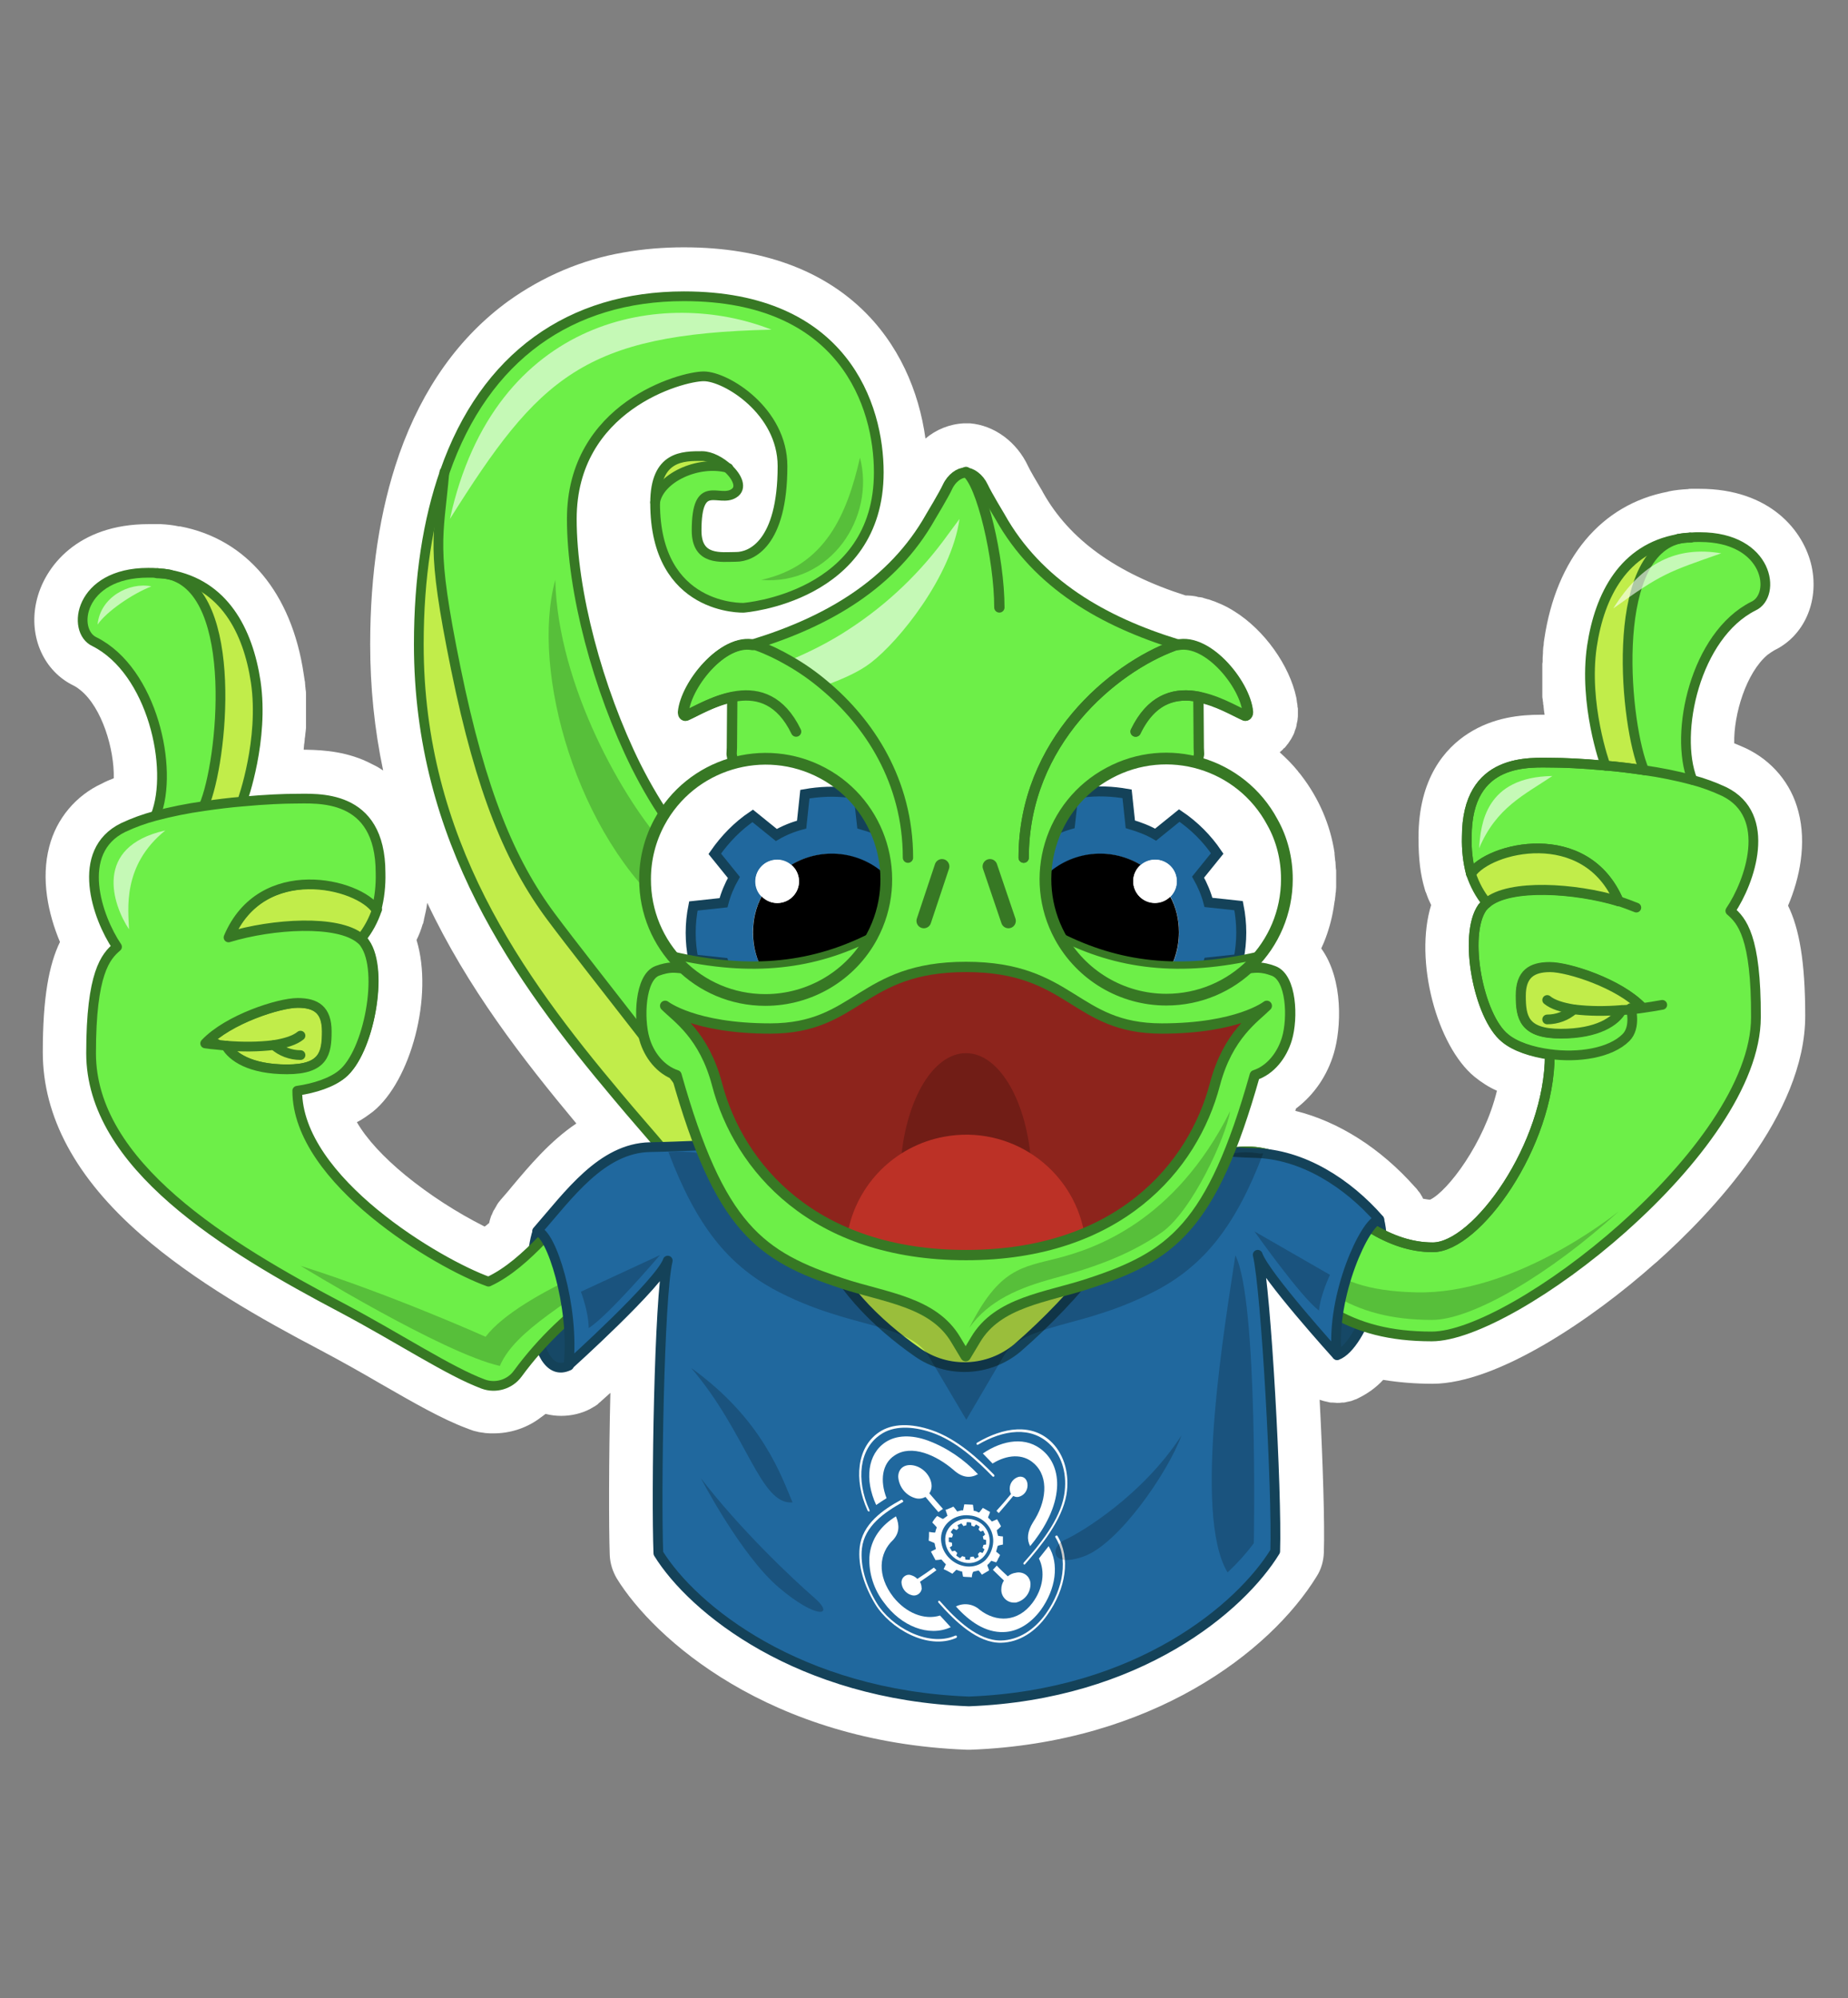 <?xml version="1.0" encoding="UTF-8"?> <!-- Generator: Adobe Illustrator 25.2.1, SVG Export Plug-In . SVG Version: 6.00 Build 0) --> <svg xmlns="http://www.w3.org/2000/svg" xmlns:xlink="http://www.w3.org/1999/xlink" id="Слой_1" x="0px" y="0px" viewBox="0 0 570.1 616.4" style="enable-background:new 0 0 570.1 616.4;" xml:space="preserve"><rect x="0" y="0" width="570.1" height="616.4" fill="#808080" stroke="none"/> <style type="text/css"> .st0{fill:#FFFFFF;} .st1{fill:#164866;stroke:#144259;stroke-width:3;stroke-linecap:round;stroke-linejoin:round;} .st2{fill:#C1ED4A;} .st3{fill:#6DEF48;} .st4{fill:none;stroke:#377824;stroke-width:3;stroke-linecap:round;stroke-linejoin:round;} .st5{fill:#6DEF48;stroke:#377824;stroke-width:3;stroke-linecap:round;stroke-linejoin:round;} .st6{fill:none;stroke:#377824;stroke-width:3;stroke-miterlimit:10;} .st7{opacity:0.6;fill:#FFFFFF;enable-background:new ;} .st8{opacity:0.2;enable-background:new ;} .st9{fill:#20689E;stroke:#144259;stroke-width:3;stroke-linecap:round;stroke-linejoin:round;} .st10{fill:#6DEF48;stroke:#377824;stroke-width:3.18;stroke-linecap:round;stroke-linejoin:round;} .st11{fill:#8D241C;} .st12{fill:#BC3126;} .st13{fill:none;stroke:#377824;stroke-width:3.18;stroke-linecap:round;stroke-linejoin:round;} .st14{fill:#20689E;} .st15{fill:none;stroke:#000000;stroke-width:0.52;stroke-linecap:round;stroke-linejoin:round;} .st16{fill:none;stroke:#377824;stroke-width:4.55;stroke-linecap:round;stroke-linejoin:round;} .st17{fill:none;stroke:#144259;stroke-width:3.09;stroke-miterlimit:10;} .st18{fill:#6DEF48;stroke:#377824;stroke-width:2.26;stroke-linecap:round;stroke-linejoin:round;} .st19{fill:none;stroke:#377824;stroke-width:3.62;stroke-linecap:round;stroke-linejoin:round;} </style> <g id="Layer_2"> <g id="Layer_3"> <path class="st0" d="M554.8,250.4c-2.2-8.7-8.2-15.8-16.3-19.6c-1.1-0.5-2.3-1-3.5-1.5c-0.2-8.9,3.7-21.8,10.3-27.3 c0.7-0.5,1.4-1,2.1-1.4c9.1-4.4,13.8-14.9,11.5-25.8c-2.4-11.1-12.9-24-34.6-24c-0.7,0-1.3,0-2,0h-0.6c-0.3,0-0.7,0-1,0.1h-0.1 c-1.9,0.1-3.9,0.3-5.8,0.7l0,0l-0.3,0.1l0,0c-20.5,3.9-34.4,20.5-38.1,45.5c-0.1,0.6-0.2,1.3-0.2,1.9l-0.1,0.5 c0,0.4-0.1,0.9-0.1,1.4c0,0.2,0,0.3,0,0.5c0,0.5-0.1,0.9-0.1,1.4c0,0.2,0,0.4,0,0.7c0,0.4,0,0.8-0.1,1.2c0,0.2,0,0.5,0,0.7 s0,0.8,0,1.1v0.8c0,0.4,0,0.7,0,1.1s0,0.5,0,0.8s0,0.7,0,1s0,0.5,0,0.8s0,0.7,0,1s0,0.5,0,0.8s0,0.7,0,1s0,0.5,0,0.8s0,0.6,0.1,1 s0,0.5,0.1,0.8s0,0.6,0.1,0.9s0.1,0.5,0.1,0.8s0.1,0.6,0.1,0.9l0.1,0.7l0.1,0.7h-1.2c-6,0-14.5,0.7-22.4,5.8 c-7,4.5-15.3,13.7-15.3,32.1c0,6.7,0.6,11.4,1.9,15.8c0.1,0.5,0.3,1,0.5,1.4c0.4,1.2,0.9,2.4,1.5,3.6c-5.3,17.2,1.8,43.5,13.4,53 c2.1,1.7,4.4,3.2,6.9,4.3c-3.9,16.2-15.2,31-20.6,33.6c-0.7,0-1.5-0.2-2.2-0.3l-0.1-0.2l-0.1-0.3c-0.2-0.3-0.4-0.6-0.6-1l0,0 c-0.2-0.3-0.4-0.6-0.7-0.9l-0.2-0.3l-0.4-0.5l-0.2-0.2l-0.1-0.1c-10.6-12-23.6-20.3-37-23.6l0.2-0.7c5.7-4.3,9.7-10.3,11.7-17.1 c2.2-7.4,3.1-22.6-3.9-32.3c0.3-0.6,0.5-1.2,0.8-1.8l0,0c1.4-3.4,2.4-7,3-10.6l0,0c0.1-0.7,0.2-1.3,0.3-2l0.1-0.5 c0.1-0.6,0.1-1.1,0.2-1.7c0-0.3,0-0.5,0.1-0.8c0-0.5,0.1-1,0.1-1.5c0-0.5,0-0.9,0-1.3s0-0.7,0-1.1c0-0.4,0-0.5,0-0.7 c0-0.6,0-1.1,0-1.7c0-0.3,0-0.6-0.1-1c0-0.5-0.1-1.1-0.1-1.6c0-0.3,0-0.5-0.1-0.8c-0.1-0.7-0.1-1.3-0.2-2c0-0.1,0-0.2,0-0.4 c-1.3-8.7-4.9-16.9-10.2-23.8c-0.3-0.4-0.6-0.8-0.9-1.1l-0.2-0.3c-1.7-2.1-3.6-4-5.6-5.8l0.1-0.1l0.2-0.2c0.4-0.3,0.7-0.6,1-1h0.1 l0.1-0.1c0.3-0.3,0.6-0.7,0.8-1l0.2-0.2c0.3-0.4,0.5-0.8,0.8-1.2l0.2-0.3c0.2-0.4,0.5-0.9,0.7-1.3l0,0c0.2-0.4,0.4-0.9,0.5-1.4 l0.1-0.2c0.2-0.5,0.3-0.9,0.4-1.4c0-0.1,0-0.1,0-0.2c0.1-0.5,0.2-0.9,0.3-1.4c0-0.1,0-0.1,0-0.2c0.1-0.5,0.1-1,0.1-1.4 c0-0.1,0-0.2,0-0.3c0-0.4,0-0.9,0-1.3v-0.1c0-0.1,0-0.5-0.1-0.6c0-0.5-0.1-1.1-0.2-1.6l-0.1-0.8l-0.1-0.6 c-2.1-9.9-9.8-20.8-19.1-26.6c-2.5-1.6-5.2-2.8-8-3.7h-0.1c-0.5-0.1-0.9-0.3-1.4-0.4l-0.2-0.1c-0.5-0.1-0.9-0.2-1.4-0.2L369,184 c-1.1-0.2-2.2-0.3-3.3-0.3c-21.5-6.9-35.8-17.3-43.9-31.7c-0.1-0.1-0.1-0.2-0.2-0.4c-1.7-2.8-3.9-6.6-4.4-7.7 c-3.5-7.6-10.5-12.7-18-13.3h-0.5H298h0h-0.6c-4.4,0.2-8.6,1.9-11.9,4.7c-4-29.2-24.9-59-74.5-59c-6.3,0-12.5,0.5-18.7,1.6 c-12.8,2.2-24.9,7.4-35.5,15c-15.1,11-26.4,26.8-33.6,47.1c-0.1,0.2-0.1,0.4-0.2,0.6l0,0c-5.8,16.7-8.8,36.3-8.8,58.2 c0,13.1,1.3,26.1,4,38.9c-0.8-0.5-1.5-1-2.3-1.4c-0.2-0.1-0.4-0.2-0.6-0.3l-0.6-0.3c-7.2-3.8-14.7-4.3-20-4.4h-1V231 c0-0.4,0.1-0.7,0.1-1.1s0.1-0.5,0.1-0.7s0.1-0.7,0.1-1s0-0.5,0.1-0.8l0.1-1l0.1-0.8l0.1-1c0-0.3,0-0.6,0-0.9s0-0.7,0-1 s0-0.6,0-0.9v-1c0-0.3,0-0.6,0-0.9v-1c0-0.3,0-0.6,0-0.9s0-0.7,0-1.1v-0.9c0-0.4,0-0.7,0-1.1s0-0.6,0-0.9s0-0.8-0.1-1.2 s0-0.5-0.1-0.8c0-0.4-0.1-0.9-0.1-1.3c0-0.2,0-0.4-0.1-0.7c-0.1-0.7-0.2-1.3-0.3-2c-3.7-25.1-17.6-41.7-38.1-45.6l0,0h-0.1h-0.2 h-0.1c-1.8-0.4-3.7-0.6-5.6-0.7h-0.1h-1.1h-0.6c-0.7,0-1.3,0-2,0c-21.7,0-32.2,13-34.6,24c-2.4,10.9,2.4,21.4,11.5,25.8 c0.8,0.4,1.5,0.9,2.1,1.4c6.7,5.4,10.5,18.3,10.3,27.2c-1.3,0.5-2.5,1-3.6,1.6c-8.1,3.7-14.1,10.9-16.3,19.5 c-2.6,9.9-0.4,20.6,3.3,29.4c-3.4,7-5.3,17.2-5.3,34c0,19.9,10.2,38.8,30.4,56.4c16.4,14.3,37.1,26,55.2,35.5 c6.6,3.5,12.8,7,18.8,10.5c10.1,5.8,18.8,10.8,26.3,13.6c0.2,0.1,0.4,0.1,0.5,0.2c0.5,0.2,0.9,0.3,1.4,0.5s0.8,0.2,1.1,0.3 s0.6,0.1,0.8,0.2c0.4,0.1,0.9,0.1,1.4,0.2l0.6,0.1c0.5,0,1,0.1,1.5,0.1h0.5h0.6c4.9,0,9.7-1.5,13.7-4.3l0.4-0.3 c0.4-0.3,0.7-0.5,1.1-0.8l0.4-0.3l0.4-0.3c1.6,0.4,3.2,0.6,4.8,0.6c3.1,0,6.2-0.7,8.9-2.1l0,0l0.5-0.3c0.2-0.1,0.4-0.2,0.7-0.4 l0.5-0.3c0.2-0.1,0.4-0.3,0.6-0.4l0.4-0.4c0.2-0.2,0.4-0.3,0.6-0.5c0.1,0,0.1-0.1,0.1-0.1l2.9-2.6c-0.5,20.4-0.5,41.5-0.2,50 c0.1,2.6,0.9,5.1,2.2,7.3c11.4,18.5,47,50.5,108,52.8h1.1c55.8-2.1,92.4-30.1,106.8-53.5c1.4-2.2,2.1-4.7,2.2-7.3 c0.3-8.7-0.3-28-1.3-47.2l0.2,0.1c0.3,0.1,0.6,0.2,1,0.3l0.4,0.1c0.3,0.1,0.6,0.1,0.9,0.2l0.4,0.1c0.3,0.1,0.7,0.1,1,0.1h0.2 c0.4,0,0.9,0.1,1.3,0.1c0.5,0,1,0,1.5-0.1h0.4c0.4,0,0.7-0.1,1.1-0.2l0.5-0.1l0.9-0.2l0.5-0.2l0.3-0.1c0.2-0.1,0.4-0.2,0.6-0.2 l0.4-0.2l0.2-0.1c2.9-1.4,5.6-3.3,7.8-5.7c5,0.8,10.1,1.2,15.2,1.2c19.9,0,49.3-19.9,68.6-37.1c0.2-0.1,0.3-0.3,0.5-0.4 c17.1-15.3,45.9-45.5,45.9-76c0-16.9-1.9-27.1-5.3-34C555.2,271,557.4,260.2,554.8,250.4z M177.8,346.6 c-8.2,5.5-14.6,13.2-19.9,19.5c-1.1,1.4-2.3,2.7-3.4,4c-0.1,0.1-0.2,0.2-0.3,0.4l-0.2,0.2c-0.3,0.4-0.6,0.8-0.8,1.2 c0,0.1-0.1,0.1-0.1,0.2c-0.2,0.4-0.5,0.8-0.7,1.2c0,0-0.1,0.1-0.1,0.1c-0.2,0.4-0.4,0.9-0.6,1.4c0,0,0,0.1-0.1,0.1 c0,0.1-0.1,0.2-0.1,0.3s-0.1,0.2-0.1,0.3c-0.2,0.6-0.4,1.2-0.5,1.8c-0.5,0.4-0.9,0.8-1.4,1.1c-8.7-4.4-16.9-9.7-24.4-15.8 c-6.8-5.6-12-11.2-15-16.4c1.8-0.9,3.4-2.1,5-3.3c11.6-9.4,18.7-35.6,13.4-52.9c0.8-1.6,1.4-3.2,1.9-4.9c0-0.1,0.1-0.1,0.1-0.2 V285c0.1-0.2,0.1-0.3,0.1-0.5c0.1-0.3,0.2-0.6,0.2-0.9l0,0c0.4-1.7,0.8-3.4,1-5.1C144.2,304.8,161.3,326.8,177.8,346.6z"></path> <path class="st1" d="M412.5,418.1c7.8-2.9,16.5-28.1,13-41.8c-10.2-8-25.3,1.5-24.4,8.6S412.5,418.1,412.5,418.1"></path> <path class="st1" d="M165.8,379.9c-3.7,10.5-2.5,47.3,9.7,41.4C186.5,397.4,180.3,374.8,165.8,379.9"></path> <path class="st2" d="M52.4,177.3c16.6,3,24.1,17.1,26.5,33.1c2.6,17.8-4,36.3-4.2,36.8c-3.7,0.4-7.8,0.8-11.8,1.4 C68.6,235.2,73.9,182.9,52.4,177.3z"></path> <path class="st3" d="M52.4,177.3c21.5,5.6,16.2,57.9,10.5,71.3c-5,0.7-10,1.7-14.9,3C53.7,237.2,47,207,29.2,198 c-7.3-3.3-4.8-21.3,16.5-21.3c1,0,2,0,2.9,0.1l0,0c1.2,0.1,2.4,0.2,3.6,0.4L52.4,177.3z"></path> <path class="st4" d="M52.4,177.3c16.6,3,24.1,17.1,26.5,33.1c2.6,17.8-4,36.3-4.2,36.8l0,0"></path> <path class="st4" d="M48.6,176.8c1.2,0.1,2.4,0.2,3.6,0.4"></path> <path class="st4" d="M48,251.6C53.7,237.2,47,207,29.2,198c-7.3-3.3-4.8-21.3,16.5-21.3c1,0,2,0,2.9,0.1"></path> <path class="st4" d="M62.9,248.6L62.9,248.6c5.8-13.4,11.1-65.7-10.5-71.3h-0.1c-1.2-0.3-2.4-0.4-3.6-0.4h-0.2"></path> <path class="st3" d="M522.1,240.6c-4.9-1.3-9.9-2.3-14.9-3l0,0c-5.8-13.4-11-65.7,10.5-71.3h0.1c1.2-0.2,2.3-0.4,3.5-0.4h0.2 c1-0.1,1.9-0.1,2.9-0.1c21.3,0,23.8,18,16.5,21.3C523,196,516.3,226.2,522.1,240.6z"></path> <path class="st2" d="M517.6,166.3c-21.5,5.6-16.2,57.9-10.5,71.3c-4.1-0.6-8.1-1.1-11.8-1.4l0,0c-0.2-0.5-6.8-19.1-4.2-36.8 C493.5,183.4,501,169.2,517.6,166.3z"></path> <path class="st5" d="M533.8,281c6.1-9,13.2-29.4-1.9-36.8c-3.2-1.5-6.5-2.7-9.9-3.6c-4.9-1.3-9.9-2.3-14.9-3l0,0 c-4.1-0.6-8.1-1.1-11.8-1.4l0,0c-7.4-0.7-13.5-0.9-16.1-0.9c-7,0-26.7-1.9-26.7,22.9c-0.1,3.8,0.3,7.7,1.3,11.4 c5.4-8.2,35.4-15.6,45.6,8.5c-13.5-4.1-33.7-5.4-40.7,0.5c-0.5,0.4-1,0.9-1.4,1.4c-6,8.5-1.2,33.7,7,40.3 c3.1,2.6,8.3,4.3,13.8,5.1l0,0c0,27.8-22.6,59.4-36.1,59.4s-25.2-9.2-36.2-19.7s-21-12.5-35.9-6.7l-27.1,12 c26.5,31.8,27.2,93.2,23.5,131.4l0,0c5.9-3.8,11.3-8.2,16.2-13.2c3-3.1,5.8-6.4,8.2-9.9c0,0,1.4-83.3-5.8-98.4v0 c17.5,21.7,31.3,32,56.8,32c12.6,0,37.3-14.2,59-33.5l0.1-0.1l0.1-0.1c22-19.6,40.8-44.4,40.8-64.8 C541.8,288.9,537.3,284,533.8,281z M503.1,311.3c-1,0.1-1.9,0.2-2.9,0.2c-1.9,3.4-7.4,7.3-18.8,7.3s-12.3-5-12.3-11.7 c0-6.7,3.3-8.8,9-8.8s21.4,5,28.5,12.5C505.4,311.1,504.2,311.2,503.1,311.3z"></path> <path class="st2" d="M469.2,307.2c0-6.7,3.3-8.8,9-8.8s21.4,5,28.5,12.5c-1.2,0.2-2.4,0.3-3.5,0.4c-1,0.1-1.9,0.2-2.9,0.2 c-1.9,3.4-7.4,7.3-18.8,7.3S469.2,313.9,469.2,307.2z"></path> <path class="st2" d="M458.7,278.6c-2.2-2.7-3.8-5.7-4.9-9c5.4-8.2,35.4-15.6,45.6,8.5C485.9,274,465.7,272.7,458.7,278.6 L458.7,278.6z"></path> <path class="st2" d="M91.9,309.4c5.6,0,9,2.2,9,8.8c0,6.7-0.9,11.7-12.3,11.7s-17-3.9-18.8-7.3c-0.9-0.1-1.9-0.1-2.9-0.2 c-1.1-0.1-2.3-0.2-3.5-0.4C70.5,314.4,86.2,309.4,91.9,309.4z"></path> <path class="st2" d="M70.6,289.1c10.2-24.1,40.2-16.7,45.6-8.5c-1.1,3.3-2.7,6.3-4.9,9l0,0C104.3,283.7,84.1,285,70.6,289.1z"></path> <path class="st4" d="M478.1,325.4c0,27.8-22.6,59.4-36.1,59.4s-25.2-9.2-36.2-19.7s-21-12.5-35.9-6.7l-27.1,12"></path> <path class="st4" d="M495.3,236.2c-7.4-0.7-13.5-0.9-16.1-0.9c-7,0-26.7-1.9-26.7,22.9c-0.1,3.8,0.3,7.7,1.3,11.4 c1.1,3.3,2.7,6.3,4.9,9"></path> <path class="st4" d="M507.2,237.6c-4.1-0.6-8.1-1.1-11.8-1.4"></path> <path class="st4" d="M504.8,280c-1.8-0.7-3.6-1.4-5.4-2c-13.5-4.1-33.7-5.4-40.7,0.5c-0.5,0.4-1,0.9-1.4,1.4 c-6,8.5-1.2,33.7,7,40.3c3.1,2.6,8.3,4.3,13.8,5l0,0c8.8,1.2,18.7-0.3,23.5-5.1c3.2-3.2,1.5-9.1,1.5-9.1"></path> <path class="st4" d="M517.6,166.3c-16.6,3-24.1,17.1-26.5,33.1c-2.6,17.8,4,36.3,4.2,36.8l0,0"></path> <path class="st4" d="M521.3,165.8c-1.2,0.1-2.3,0.2-3.5,0.4"></path> <path class="st4" d="M522.1,240.6c-5.7-14.4,0.9-44.6,18.8-53.6c7.3-3.3,4.8-21.3-16.5-21.3c-1,0-2,0-2.9,0.1"></path> <path class="st4" d="M512.8,310c-2.1,0.4-4.2,0.7-6.2,1c-1.2,0.2-2.4,0.3-3.5,0.4c-1,0.1-1.9,0.2-2.9,0.2 c-4.9,0.4-9.8,0.4-14.7-0.2c-3.7-0.6-6.5-1.5-8.2-2.9"></path> <path class="st4" d="M477.3,314.5c3,0,6-1.1,8.2-3.1"></path> <path class="st4" d="M507.2,237.6L507.2,237.6c-5.8-13.4-11-65.7,10.5-71.3h0.1c1.1-0.3,2.3-0.4,3.5-0.4h0.3"></path> <path class="st4" d="M453.8,269.6c5.4-8.2,35.4-15.6,45.6,8.5l0,0"></path> <path class="st4" d="M506.7,310.9c-7.1-7.5-22.9-12.5-28.5-12.5s-9,2.2-9,8.8c0,6.7,0.9,11.7,12.3,11.7s17-3.9,18.8-7.3"></path> <path class="st4" d="M65.2,291c1.8-0.7,3.6-1.4,5.4-2c13.5-4.1,33.7-5.4,40.7,0.5c0.5,0.4,1,0.9,1.3,1.4c6,8.5,1.2,33.7-7,40.3 c-3.2,2.6-8.3,4.3-13.8,5l0,0c-8.8,1.2-18.7-0.3-23.5-5.1c-3.2-3.2-1.5-9.1-1.5-9.1"></path> <path class="st4" d="M57.2,321c2.1,0.4,4.2,0.7,6.2,1c1.2,0.2,2.4,0.3,3.5,0.4c1,0.1,1.9,0.2,2.9,0.2c4.9,0.4,9.8,0.4,14.7-0.2 c3.7-0.6,6.5-1.5,8.2-2.9"></path> <path class="st4" d="M92.7,325.5c-3,0-6-1.1-8.2-3.1"></path> <path class="st4" d="M229.7,501.8c-3.7-38.1-3-99.6,23.6-131.4c10.5-12.5,25-20.5,44.8-20.5c9-0.1,17.8,1.7,26,5.5 c7.3,3.5,13.8,8.6,18.9,14.9c26.5,31.8,27.2,93.2,23.5,131.4"></path> <path class="st4" d="M116.3,280.6c-5.4-8.2-35.4-15.6-45.6,8.5l0,0"></path> <path class="st4" d="M63.4,321.9c7.2-7.5,22.9-12.5,28.5-12.5s9,2.2,9,8.8c0,6.7-0.9,11.7-12.3,11.7s-17-3.9-18.8-7.3"></path> <path class="st4" d="M116.3,280.6c-1.1,3.3-2.7,6.3-4.9,9l0,0"></path> <g id="_Group_"> <path class="st2" d="M342.8,370.5c26.5,31.8,27.2,93.2,23.5,131.4l0,0c-10.1,6.4-21.2,11.2-32.8,14.2 c-11.6,3.1-23.6,4.6-35.6,4.6c-23.6,0-48.4-6-68.4-18.8l0,0c-3.7-38.1-3-99.6,23.6-131.4c8-9.9,19.3-16.7,31.8-19.2 c4.3-0.9,8.7-1.3,13.1-1.3c8.9-0.1,17.8,1.8,25.9,5.5C331.2,359.1,337.6,364.2,342.8,370.5z"></path> <path class="st3" d="M284.9,351.3L284.9,351.3c-12.5,2.5-23.7,9.3-31.8,19.2l-16.4-7.3l-8.8-3.8l0,0 c-7.2-11.1-23.8-32.5-38.1-50.8c-8-10.3-15.3-19.6-19.8-25.7c-12.5-16.9-21.5-38.4-29.4-76.6s-5.4-39.8-3.5-60.6 C149.6,110,176,91.4,211,91.4c49.5,0,60.2,33.9,60.2,54.2c0,38.7-41.7,41.8-41.7,41.8s-27.3,1-27.3-32.3 c1.1-7.4,13.2-13.2,22.6-10.6c2.8,2.6,4.3,6,1.7,7.6c-4.7,3-11.5-4.9-11.5,11.5c0,9.5,7.5,8.1,12.2,8.1s14.3-4,14.3-28 c0-17-17.5-27.7-24.3-27.7s-40.7,9.4-40.7,44c0,22.3,7.9,52.4,19.8,76.1c6.5,13.2,14.4,24.4,22.7,31.2 c17.4,14.1,45.1,53.3,58.4,72.8C282.1,346.9,284.9,351.3,284.9,351.3z"></path> <path class="st3" d="M253.2,370.5l-16.4-7.3l-8.8-3.8l0,0l-1.9-0.9c-6.6-2.6-13.8-3.7-20.9-3l-1.2,0.1l-0.9,0.1 c-1.3,0.2-2.7,0.5-4,0.8l-0.6,0.2c-0.6,0.2-1.1,0.3-1.6,0.5h-0.1c-0.4,0.1-0.8,0.3-1.2,0.4l-0.6,0.2l-0.2,0.1 c-0.3,0.1-0.7,0.3-1,0.4c-2.2,1-4.3,2.2-6.3,3.6l-0.6,0.5l-0.8,0.6c-0.4,0.3-0.7,0.6-1.1,0.9s-0.8,0.7-1.2,1.1 c-11,10.5-20.9,24.8-33,30.3c-15.2-5.5-58.9-31.2-58.9-58.9l0,0c5.5-0.7,10.7-2.5,13.8-5.1c8.2-6.7,13-31.8,7-40.3 c-0.4-0.5-0.8-1-1.3-1.4c-7-5.9-27.3-4.6-40.7-0.5c10.2-24.1,40.2-16.7,45.6-8.5c1-3.7,1.4-7.6,1.3-11.4 c0-24.9-19.7-22.9-26.7-22.9c-2.7,0-8.8,0.2-16.1,0.9c-3.7,0.4-7.8,0.8-11.8,1.4c-5,0.7-10,1.7-14.9,3c-3.4,0.9-6.7,2.1-9.9,3.6 c-15.1,7.4-8,27.8-1.9,36.8c-3.5,3-8,7.9-8,32.8c0,34.5,41.6,59.7,77.6,78.7c17.5,9.2,32.9,19.5,43.4,23.4 c3.9,1.4,8.2,0.1,10.6-3.2c15.5-21.1,34.7-31.4,49.6-38.7c-7.2,15-4.2,93.8-4.2,93.8c6.6,9.2,14.9,17.1,24.5,23.1l0,0 C226,463.7,226.6,402.3,253.2,370.5z M69.7,322.6c-0.9-0.1-1.9-0.1-2.9-0.2c-1.1-0.1-2.3-0.2-3.5-0.4 c7.2-7.5,22.9-12.5,28.5-12.5s9,2.2,9,8.8c0,6.7-0.9,11.7-12.3,11.7S71.6,326,69.7,322.6z"></path> <path class="st2" d="M228,359.3l-1.9-0.9c-6.6-2.6-13.8-3.7-20.9-3c-35-40.8-76-86.5-76-156.6c0-20.6,2.8-38.4,8-53.2 c-1.8,20.8-4.3,22.3,3.5,60.6s16.9,59.8,29.4,76.6C182.6,299.7,216.7,341.9,228,359.3z"></path> <path class="st2" d="M224.7,144.4c-9.4-2.6-21.6,3.2-22.6,10.6c0-14.7,8.7-14.5,14.5-14.5C219.2,140.5,222.4,142.3,224.7,144.4z"></path> <path class="st6" d="M253.2,370.5c8-9.9,19.3-16.7,31.8-19.2c4.3-0.9,8.7-1.3,13.1-1.3c8.9-0.1,17.8,1.8,25.9,5.5 c7.3,3.5,13.8,8.6,18.9,14.9c26.5,31.8,27.2,93.2,23.5,131.4l0,0c-10.1,6.4-21.2,11.2-32.8,14.2c-11.6,3.1-23.6,4.6-35.6,4.6 c-23.6,0-48.4-6-68.4-18.8"></path> <path class="st4" d="M69.7,322.6c1.9,3.4,7.4,7.3,18.8,7.3s12.3-5,12.3-11.7c0-6.7-3.3-8.8-9-8.8s-21.4,5-28.5,12.5 c1.2,0.2,2.4,0.3,3.5,0.4C67.8,322.4,68.8,322.5,69.7,322.6z"></path> <path class="st4" d="M228,359.4l25.2,11.2c-26.5,31.8-27.2,93.2-23.6,131.4l0,0c-9.6-6.1-17.9-13.9-24.5-23.1 c0,0-3-78.8,4.2-93.8c-14.9,7.3-34.1,17.6-49.6,38.7c-2.4,3.3-6.8,4.6-10.6,3.2c-10.5-3.9-25.9-14.1-43.4-23.4 c-36.1-19-77.6-44.2-77.6-78.7c0-24.8,4.5-29.8,8-32.8c-6.1-9-13.2-29.4,1.9-36.8c3.2-1.5,6.5-2.7,9.9-3.6 c4.9-1.3,9.9-2.3,14.9-3c4.1-0.6,8.1-1.1,11.8-1.4c7.4-0.7,13.4-0.9,16.1-0.9c7,0,26.7-1.9,26.7,22.9c0.1,3.8-0.3,7.7-1.3,11.4 c-5.4-8.2-35.4-15.6-45.6,8.5c13.5-4.1,33.7-5.4,40.7,0.5c0.5,0.4,1,0.9,1.3,1.4c6,8.5,1.2,33.7-7,40.3 c-3.2,2.6-8.3,4.3-13.8,5.1l0,0c0,27.8,43.8,53.5,59,58.9c12.1-5.6,22-19.8,33-30.3c5.8-5.5,13.4-8.9,21.4-9.6 c7.1-0.7,14.3,0.4,20.9,3L228,359.4"></path> <path class="st4" d="M284.9,351.3c0,0-2.9-4.4-7.5-11.2c-13.2-19.4-41-58.7-58.4-72.7c-8.4-6.8-16.2-18-22.8-31.1 c-11.8-23.8-19.8-53.9-19.8-76.2c0-34.7,33.8-44,40.7-44s24.3,10.7,24.3,27.7c0,24-9.7,28-14.3,28s-12.2,1.3-12.2-8.1 c0-16.5,6.9-8.5,11.5-11.5c2.6-1.6,1.1-5-1.7-7.6c-2.3-2.2-5.5-3.9-8.1-3.9c-5.8,0-14.5-0.2-14.5,14.5 c0,33.3,27.3,32.3,27.3,32.3s41.7-3.1,41.7-41.8c0-20.4-10.7-54.3-60.1-54.3c-35,0-61.4,18.6-73.8,54.2c-5.2,14.8-8,32.6-8,53.2 c0,60.5,30.5,102.8,61.3,139.4c4.9,5.9,9.9,11.5,14.7,17.2"></path> <path class="st4" d="M137.1,145.6c-1.8,20.8-4.3,22.3,3.5,60.6s16.9,59.8,29.4,76.6s46.7,59.1,57.9,76.5l0,0"></path> <path class="st4" d="M202.1,155c1.1-7.4,13.2-13.2,22.6-10.6"></path> </g> <path class="st7" d="M138.8,160.1c13.7-62.8,66.3-71.4,99.2-58.4C180.1,103,166.2,116.4,138.8,160.1z"></path> <path class="st7" d="M39.8,286.7c-5-7.5-11.2-25.5,11.2-30.5C37.6,267,39.6,280.7,39.8,286.7z"></path> <path class="st7" d="M30.1,192.7c0.8-8.5,9.8-13.2,16.6-11.8C40.8,183.2,32.8,188.7,30.1,192.7z"></path> <path class="st7" d="M456.3,261.7c0.5-7.4,1.9-22,22.6-22.3C470.3,245.2,461.6,249.1,456.3,261.7z"></path> <path class="st7" d="M497.7,187.7c8.8-14.2,19.7-19.3,33.3-17C514.5,176.5,512.7,176.9,497.7,187.7z"></path> <path class="st8" d="M499.4,373.7c-21.1,19.3-45.2,33.5-57.6,33.5c-24.9,0-38.3-10.2-55.4-32c20.6,9.5,19.3,22.8,50.5,23.5 C466.8,399.4,496.7,375.8,499.4,373.7z"></path> <path class="st8" d="M205.4,261.1c-12.5-13.4-33.3-49.2-34.1-82.2c-7.7,28.1,6.7,79.3,36.2,103.6S205.4,261.1,205.4,261.1z"></path> <path class="st8" d="M265.3,141.2c-4,17.5-10.7,33.4-30.5,37.7C256.3,180.7,270.1,159.5,265.3,141.2z"></path> <path class="st8" d="M199,384.9c-24.1,17.2-40.1,25.5-44.8,36.5c-17.7-4-61.5-30.9-61.5-30.9c28.1,8.9,57.1,21.9,57.1,21.9 C160.5,398.4,199,384.9,199,384.9z"></path> <path class="st9" d="M425.5,376.2c-9.7-11.1-23.6-20.2-38.6-20.5s-13-3.4-19,8.6s-21.6,24.6-28.8,25c-7.5,9.6-16,18.5-25.2,26.5 c-8.8,7.4-21.6,8-31,1.3c-12-8.4-26-21.5-29.8-36.5c-7.1-0.4-17.5-5.8-23.6-17.7s-5.5-9.4-29-9c-14.9,0.3-25.1,14.8-34.8,25.9 c4.3,0.5,11.6,23.2,9.7,41.4c0,0,28.3-25.5,30.6-32.3c-2.7,11.2-3.6,72.2-2.9,90.3c10.7,17.3,43.4,43.7,95.8,45.7 c52.4-2,83.9-29,94.5-46.3c0.6-18.2-2.8-80.4-5.4-91.5c2.2,6.4,24.4,30.9,24.4,30.9C410.5,399.8,421.2,376.7,425.5,376.2z"></path> <path class="st0" d="M268.1,466.3c0.2,0,0.2-0.2,0.1-0.5c-4.2-9.3-3.1-18.8,3.4-23.2c4-2.8,9.7-2.7,15.7-0.7 c7.7,2.6,14.3,8.9,18.9,13.6c0.1,0.1,0.3,0.1,0.5,0c0,0,0,0,0,0c0.1-0.1,0.1-0.4,0-0.5c-4.7-4.8-11.4-11.1-19.3-13.8 c-6.2-2.1-12.1-2.2-16.3,0.7c-6.7,4.6-7.8,14.5-3.5,24C267.7,466.2,267.9,466.3,268.1,466.3z"></path> <path class="st0" d="M326.2,473.8c-0.1-0.1-0.3-0.1-0.5,0c-0.2,0.1-0.2,0.3-0.1,0.5c4,6.4,2.6,15.7-3,23.6 c-3.5,4.9-8.4,8.1-13.8,8.2c-7,0.1-13.7-6.3-18.8-12.1c-0.1-0.2-0.4-0.2-0.5-0.1c-0.1,0.1-0.1,0.4,0,0.5c0,0,0,0,0,0 c5.3,6,12.1,12.5,19.3,12.4c5.6-0.1,10.7-3.4,14.3-8.6C328.9,490.1,330.3,480.5,326.2,473.8z"></path> <path class="st0" d="M301.7,445.7c7.8-4.6,16.5-5.9,22.4,0.1c3.7,3.7,5.2,9.4,4.2,15.4c-1.3,7.8-7.7,15.5-12.5,20.9 c-0.1,0.1-0.1,0.4,0,0.5c0.1,0.1,0.3,0.1,0.4,0c0,0,0,0,0,0c4.9-5.6,11.4-13.5,12.8-21.5c1-6.2-0.6-12.1-4.4-16 c-6.1-6.2-15.1-4.8-23.2,0c-0.2,0.1-0.2,0.3-0.1,0.5C301.4,445.7,301.5,445.8,301.7,445.7z"></path> <path class="st0" d="M294.7,504.6c-8.5,3.7-19.9-2.9-24.2-10c-3.3-5.4-5.2-11.5-4.6-16.9c0.8-7,7.1-11.2,12.6-14.3 c0.2-0.1,0.2-0.3,0-0.5c-0.1-0.2-0.3-0.3-0.5-0.2c-5.7,3.1-12,7.5-12.8,14.7c-0.6,5.6,1.4,11.9,4.8,17.5 c4.5,7.4,16.1,14.3,25,10.4c0.2-0.1,0.2-0.3,0.2-0.5c0,0,0,0,0,0C295.1,504.6,294.9,504.5,294.7,504.6z"></path> <path class="st0" d="M294.3,453.6c2.6,2.3,5,2.5,7.4,1.2c-4.3-4.6-9.6-8.2-15.5-10.4c-5-1.8-9.6-1.7-13,0.5 c-5.6,3.7-6.5,11.6-2.9,19.4c1-0.7,2.1-1.4,3.2-2.1c-2.1-5.4-1.4-10.7,2.5-13.2C281.2,445.5,288.9,448.9,294.3,453.6z"></path> <path class="st0" d="M309.6,503.5c4.4-0.1,8.4-2.7,11.4-6.7c4.8-6.6,5.8-14.4,2.5-19.8c-1,1.3-2,2.5-3,3.8c2,4,1.3,9.3-2,13.7 c-4.5,6-11.2,6.1-16.3,2.1c-2-1.8-4.9-2.2-7.3-1C299,500.2,304,503.7,309.6,503.5z"></path> <path class="st0" d="M317.8,477c3.9-4.7,7.5-10.8,8.2-17c0.6-5-0.9-9.5-4.1-12.3c-5.2-4.7-12.5-3.5-18.7,0.7l3,3.1 c4.4-2.7,9.3-3.2,12.8,0c4.8,4.3,3.7,12.1-0.3,18.1C316.9,472.5,316.7,474.9,317.8,477z"></path> <path class="st0" d="M276.4,467.8c-4.4,2.7-7.8,6.8-8.2,12.6c-0.2,5,1.4,10,4.5,14c5.3,7.3,13.8,10.7,20.6,7.6 c-1.1-1.2-2.2-2.4-3.3-3.6c-4.9,1.5-10.5-0.8-14.4-5.7c-5.2-6.7-4.4-13.6-0.1-17.6C277.4,473,277.6,470.7,276.4,467.8z"></path> <path class="st0" d="M312.6,461.5c0.5,0.3,1,0.4,1.6,0.3c1.7-0.4,2.8-1.9,2.8-3.6c0-1.8-1.2-2.9-2.7-2.6c-1.6,0.4-2.8,1.9-2.8,3.6 c0,0.6,0.1,1.2,0.4,1.7c-1.8,2.2-2.7,3.2-4.5,5.2l0.7,0.7C309.9,464.7,310.8,463.7,312.6,461.5z"></path> <path class="st0" d="M288.1,483.6c-2.1,1.5-3.1,2.2-5.1,3.5c-0.5-0.5-1.1-0.9-1.8-1.1c-1.1-0.5-2.4,0.1-2.9,1.2 c-0.1,0.3-0.2,0.6-0.2,1c0.1,1.8,1.3,3.4,3.1,3.9c1.2,0.4,2.5-0.2,3-1.4c0.1-0.3,0.2-0.6,0.1-0.9c0-0.6-0.2-1.3-0.5-1.8 c2-1.4,3.1-2.1,5.1-3.6L288.1,483.6z"></path> <path class="st0" d="M303.2,480.5c1.3-1.3,2-3,2.1-4.8c0.2-3.7-2.6-6.8-6.3-7.1c-3.7-0.4-7.3,2.4-7.4,6.1 C291.4,480.8,298.8,484.6,303.2,480.5z M293.7,476.4c0-0.2,0-0.4-0.1-0.5l-0.4-0.1l-0.5-0.1c0-0.5,0-0.8,0-1.4h1 c0.1-0.3,0.2-0.6,0.3-0.9c-0.3-0.3-0.4-0.4-0.7-0.7c0.2-0.4,0.5-0.7,0.8-1.1c0.1,0,0.7,0.3,0.9,0.4s0.6-0.5,0.7-0.6l0,0 c-0.1-0.4-0.2-0.5-0.3-0.9c0.1-0.1,0.2-0.1,0.3-0.1l0.6-0.3c0.1,0,0.2-0.1,0.3-0.1c0.1,0.1,0.2,0.2,0.3,0.4 c0.1,0.1,0.2,0.2,0.3,0.4c0.2,0,0.7-0.3,0.9-0.2l0.1-0.8c0-0.1,0-0.2,0.1-0.2c0.5,0,0.7,0,1.2,0.1c0.1,0,0.1,0.1,0.1,0.2l0.1,0.8 c0.1,0,0.3,0.1,0.4,0.1c0.1,0.1,0.3,0.1,0.4,0.2l0.6-0.7c0.2,0.1,1,0.6,1.1,0.7c0,0.2-0.3,0.6-0.3,0.9c0.2,0.2,0.4,0.4,0.6,0.6 l0.8-0.3c0.1,0.3,0.5,1,0.6,1.2c-0.2,0.2-0.4,0.4-0.7,0.6l0.2,0.9c0.3,0.1,0.5,0.1,0.8,0.2c0,0.5,0,0.8,0,1.4 c-0.3,0-0.6,0.1-0.8,0.1c0,0-0.2,0.8-0.3,0.9c0.2,0.2,0.4,0.3,0.6,0.5c-0.1,0.2-0.2,0.4-0.3,0.6c-0.1,0.2-0.2,0.4-0.3,0.5 l-0.8-0.3c-0.2,0.2-0.4,0.4-0.6,0.6c0,0.2,0.2,0.6,0.2,0.9l-1.1,0.6c-0.2-0.2-0.3-0.5-0.5-0.7c-0.2,0-0.4,0.1-0.7,0.1h-0.2 c-0.1,0.1-0.2,0.7-0.2,0.9c-0.3,0-1.2,0-1.4-0.1c0-0.3-0.1-0.5-0.1-0.8c-0.2,0-0.3-0.1-0.5-0.1c-0.1-0.1-0.3-0.1-0.4-0.1l-0.6,0.6 c-0.4-0.2-0.8-0.5-1.2-0.8c0.1-0.3,0.2-0.5,0.3-0.8c-0.2-0.2-0.4-0.4-0.6-0.6l-0.1-0.1c-0.3,0.1-0.6,0.1-0.9,0.2l-0.7-1.2 c0.1-0.1,0.6-0.4,0.7-0.5C293.8,476.7,293.7,476.5,293.7,476.4z"></path> <path class="st0" d="M313.4,494.4c2.6-0.6,4.4-2.8,4.5-5.5c0.1-2-1.4-3.7-3.5-3.8c-0.3,0-0.7,0-1,0.1c-0.9,0.1-1.8,0.5-2.5,1.1 c-1.4-1.3-2.1-1.9-3.4-3.3c-0.5,0.5-0.7,0.8-1.2,1.3c1.4,1.4,2.1,2,3.4,3.3c-0.5,0.8-0.8,1.7-0.8,2.7c-0.1,2.1,1.5,4,3.7,4.1 C312.8,494.4,313.1,494.4,313.4,494.4z"></path> <path class="st0" d="M282.1,462.1c1.1,0.4,2.4,0.3,3.4-0.3c1.6,1.9,2.4,2.9,4,4.7c0.6-0.4,0.8-0.6,1.4-1c-1.7-1.9-2.5-2.8-4.2-4.8 c0.4-0.6,0.7-1.4,0.7-2.2c0-2.7-2.2-5.5-5.1-6.3s-5.2,0.6-5.2,3.4C277.3,458.6,279.3,461.2,282.1,462.1z"></path> <path class="st0" d="M293.8,485.5l1.2-1.2c0.2,0,0.6,0.2,0.9,0.3s0.6,0.2,0.9,0.2c0.1,0.7,0.2,1,0.3,1.6c0.2,0.1,2.1,0.1,2.7,0.2 c0-0.4,0.2-1.6,0.5-1.7l0.3-0.1c0.6-0.1,0.8-0.2,1.3-0.3c0.4,0.4,0.7,0.9,1,1.3c0.9-0.5,1.3-0.8,2.2-1.3c0-0.5-0.5-1.2-0.5-1.7 c0.5-0.4,0.8-0.8,1.2-1.3l1.5,0.5c0.3-0.4,0.5-0.7,0.6-1.1c0.2-0.3,0.5-0.8,0.6-1.2c-0.4-0.4-0.8-0.7-1.2-1c0-0.1,0.5-1.8,0.5-1.8 c0.5-0.2,1.1-0.3,1.6-0.4V474c-0.5,0-1-0.1-1.5-0.2c-0.2-0.7-0.3-1-0.4-1.7c0.5-0.4,0.9-0.8,1.3-1.2c-0.1-0.3-0.9-1.7-1.2-2.2 c-0.6,0.3-1,0.4-1.6,0.7c-0.4-0.4-0.7-0.8-1.2-1.2c0.1-0.5,0.6-1.3,0.6-1.8c-0.2,0-1.7-1-2.2-1.2l-1.1,1.4c-0.3,0-0.5-0.1-0.8-0.3 c-0.3-0.1-0.6-0.2-0.9-0.2l-0.2-1.5c0-0.2,0-0.4-0.2-0.4c-1,0-1.4-0.1-2.4-0.1c-0.2,0-0.2,0.2-0.2,0.4l-0.3,1.5 c-0.4-0.2-1.3,0.2-1.8,0.3c-0.2-0.3-0.4-0.5-0.6-0.8c-0.2-0.3-0.4-0.5-0.6-0.7c-0.2,0.1-0.4,0.2-0.6,0.3c-0.5,0.2-0.8,0.3-1.2,0.5 c-0.2,0.1-0.4,0.1-0.6,0.2c0.2,0.7,0.4,1.1,0.6,1.8l0,0c-0.1,0.1-1.3,1-1.4,1c-0.4-0.1-1.6-0.9-1.8-0.9c-0.6,0.6-1.1,1.3-1.5,2 c0.6,0.6,0.9,0.9,1.4,1.5c-0.2,0.5-0.4,1.1-0.5,1.6c-0.8,0-1.1-0.1-1.9-0.2c0,1.1,0,1.6-0.1,2.7l1,0.4l0.7,0.3 c0.2,0.1,0.2,0.6,0.3,1s0.2,0.6,0.2,0.9c-0.3,0.2-1.3,0.6-1.5,0.8l1.4,2.6c0.6,0,1.2-0.1,1.8-0.2l0.2,0.2c0.4,0.5,0.8,0.9,1.2,1.3 c-0.3,0.6-0.4,0.9-0.7,1.5C292.1,484.5,292.9,485,293.8,485.5z M290.3,474.5c0.1-4.4,4.3-7.5,8.7-7c4.3,0.3,7.6,3.9,7.4,8.2 c-0.1,2.1-1,4.1-2.4,5.6C298.8,486.1,290.2,481.6,290.3,474.5L290.3,474.5z"></path> <path class="st8" d="M389.7,355.8c-8.6,22.7-18.3,34.2-32,41.8l0,0c-6,3.2-12.2,5.8-18.7,7.8c-3,1-6.1,1.8-9,2.6 c-9.1,2.5-17,4.6-20.4,10.4L298.1,438l-11.6-19.6c-3.4-5.7-11.3-7.9-20.4-10.4c-2.9-0.8-6-1.6-9-2.6c-6.5-2-12.8-4.6-18.7-7.8l0,0 c-13.8-7.7-23.5-19.2-32.2-42.2c3.1-0.2,6.3-0.1,9.4,0.3l0.4,0c0.6,0.1,1.3,0.2,1.9,0.3c2.9,0.5,5.7,1.3,8.4,2.4l1.9,0.9l0,0 l25.2,11.2c7.9-9.7,18.8-16.4,31-19l1.4-0.3l0.5-0.1l1.2-0.2h0.3l1.6-0.2l1.3-0.2c0.1,0,0.3-0.1,0.4-0.1c0.5-0.1,1-0.1,1.6-0.1 s1.1-0.1,1.6-0.1c1.2-0.1,2.5-0.1,3.8-0.1c2.4,0,4.8,0.1,7.2,0.4c14.7,1.3,28.3,8.6,37.6,20.1l0,0l0,0l27.1-12 c1.9-0.7,3.9-1.4,5.9-1.9l0,0c0.9-0.2,1.8-0.5,2.7-0.6l0,0c0.9-0.2,1.8-0.3,2.6-0.4c2.1-0.3,4.1-0.3,6.2,0c0.4,0,0.8,0.1,1.2,0.2 L389.7,355.8z"></path> <path class="st8" d="M386.8,476.1c-2.4,3.2-5.1,6.2-8.1,9c-11-18.1-0.4-78.7,2.4-97.8l0,0l0,0 C388.2,400.9,386.8,476.1,386.8,476.1z"></path> <path class="st8" d="M213.2,422c22.3,16,28,33.9,31.3,41.5C234.5,464.4,230.5,442.2,213.2,422z"></path> <path class="st8" d="M216.2,456c12,15.7,28.3,31.1,35,36.9c6.7,5.8,0.7,6.8-11-3.2S216.2,456,216.2,456z"></path> <path class="st8" d="M364.5,442.8c-12,18.6-31.2,30.1-35.9,32.2s-4.7,9,5.9,5.1S360.2,454.5,364.5,442.8z"></path> <path class="st8" d="M203.6,387.2c0,0-16.2,19-22,22.5c0-5-2.4-11.2-2.4-11.2L203.6,387.2z"></path> <path class="st8" d="M387,379.9c0,0,14.4,20.4,19.9,24.4c0.5-5,3.4-11,3.4-11L387,379.9z"></path> <path class="st10" d="M397,320.5c-1.5,5-5,9.6-9.9,11.2c-13.3,47.1-25.7,55.9-51.3,64.3c-13,4.3-28,5.6-34.9,17.4l-3,5l-3-5 c-6.9-11.8-21.9-13.1-34.9-17.4c-25.6-8.4-38-17.2-51.3-64.3c-4.9-1.6-8.5-6.2-9.9-11.2c-1.8-6.2-1.4-19,4-21 c7.3-2.7,7.6,1.5,12.2-3.2c1.4-1.5-1.7-8-0.4-9.5c-3.8-5.3,14.8-37.7,11.1-54.1c0.1-1.3,0.1-2.7,0.1-4l0.1-13.6 c-5.9,1.1-11.3,4.4-14.3,5.7c-0.5,0.2-0.9-0.4-0.9-0.9c0-0.1,0-0.1,0-0.2c0.8-8.4,12.1-22.5,21.5-20.7c0-0.1,0.1-0.1,0.2-0.2 c22.8-7,43-18.6,54.7-39.4c0,0,4.1-6.8,5.2-9.2c1.3-2.8,3.7-4.4,5.5-4.4s4.2,1.6,5.5,4.4c1.1,2.4,5.2,9.2,5.2,9.2 c11.6,20.8,31.9,32.4,54.7,39.4c0.1,0,0.1,0.1,0.2,0.2c9.4-1.8,20.7,12.3,21.5,20.7c0,0.1,0,0.1,0,0.2c0,0.5-0.4,1.1-0.9,0.9 c-3-1.3-8.4-4.6-14.3-5.7l0.1,13.6c0,1.3,0,2.7,0.1,4c-3.6,16.4,14.9,48.8,11.1,54.1c1.3,1.5-1.8,8.1-0.4,9.5 c4.6,4.7,4.9,0.5,12.2,3.2C398.5,301.5,398.9,314.2,397,320.5z"></path> <path class="st7" d="M296,160.1c-2.5,17.7-18.6,37.7-27.4,44.4c-3.6,2.8-9.1,5.2-14.2,7c-3.4-2.9-7.1-5.5-11-7.7 c6.5-2.7,12.8-5.9,18.7-9.8c11.8-7.7,22-17.5,30.2-28.9L296,160.1z"></path> <path class="st8" d="M379.5,342.8c-1.3,8-11.8,30.9-21.1,37.4c-10.9,7.7-23.5,11.5-33.4,14.2c-10.3,2.8-20,6.7-26,15.3 c9.3-18.5,16.2-18.7,27.5-21.6C337.5,385.2,362.3,377.1,379.5,342.8z"></path> <path class="st11" d="M298,387.2c-47,0-70.1-27.1-76.8-52.7c-4-15.2-12.3-20.5-16-24.2c0,0,8.9,7,32.4,7c27.1,0,27.8-19,60.4-19 s33.3,19,60.4,19c23.5,0,32.4-7,32.4-7c-3.7,3.7-12,9-16,24.2C368.1,360.1,345,387.2,298,387.2z"></path> <path class="st8" d="M298,364.5c7.3,0,14.4-2.5,20-7.2c-1.7-18.4-10-32.4-20-32.4s-18.3,14-20,32.4 C283.6,361.9,290.7,364.5,298,364.5z"></path> <path class="st12" d="M298,387.2c14.3,0,26.4-2.5,36.5-6.8c-3.7-20.2-23.1-33.5-43.3-29.7c-15.1,2.8-26.9,14.6-29.7,29.7 C271.6,384.7,283.7,387.2,298,387.2z"></path> <circle class="st0" cx="359.8" cy="271.2" r="37.2"></circle> <path class="st13" d="M350.4,225.7c5.1-10.6,12.6-12.1,19.5-10.7"></path> <path class="st13" d="M315.8,264.6c0-35.8,27.8-58.6,46.4-65.4c0.4-0.2,0.9-0.3,1.3-0.4"></path> <path class="st14" d="M383,287.8c0,2.8-0.3,5.5-0.8,8.2l-9.3,1c-0.6,2.1-1.3,4.1-2.3,6c-4,0.1-7.9,0-11.9-0.5 c5.7-7.4,6.7-17.5,2.4-25.9c2.6-2.6,2.6-6.8,0-9.4c-2.5-2.5-6.4-2.6-9.1-0.3c-9.4-5.6-21.4-4.3-29.3,3.3c0.1-5,1.3-9.9,3.4-14.5 c1.4-0.6,2.7-1,4.2-1.4l0.7-6.3l0,0c1-1.2,2-2.4,3.2-3.5c4.5-0.6,9.2-0.4,13.7,0.4l1,9.4c2.7,0.8,5.4,1.8,7.8,3.2l7.3-5.9 c4.6,3.1,8.6,7.1,11.7,11.7l-5.9,7.3c1.4,2.5,2.5,5.1,3.2,7.8l9.3,1C382.7,282.3,383,285.1,383,287.8z"></path> <path class="st15" d="M382.6,300.6L382.6,300.6"></path> <line class="st16" x1="305.4" y1="267.3" x2="311.1" y2="284.1"></line> <path d="M363.7,287.6c0,5.4-1.8,10.6-5,14.8c-11.4-1.2-23.2-4.5-28.8-9.1c-4.7-6.4-7.3-14.2-7.3-22.1c0-0.4,0-0.8,0-1.1 c7.9-7.6,19.9-8.9,29.3-3.3c-2.8,2.4-3.1,6.6-0.7,9.4s6.6,3.1,9.4,0.7c0.1-0.1,0.2-0.2,0.4-0.3 C362.8,279.9,363.7,283.7,363.7,287.6z"></path> <path class="st0" d="M363,271.9c0,3.7-3,6.7-6.7,6.7c-3.7,0-6.7-3-6.7-6.7c0-3.7,3-6.7,6.7-6.7C360,265.2,363,268.1,363,271.9 C363,271.8,363,271.8,363,271.9z"></path> <path class="st17" d="M326,255.8c1.3-0.6,2.7-1.1,4.1-1.5l0.7-6.3l0,0c1-1.2,2-2.4,3.2-3.5c4.5-0.6,9.2-0.4,13.7,0.4l1,9.4 c2.7,0.8,5.4,1.8,7.8,3.2l7.3-5.9c4.6,3.1,8.6,7.1,11.7,11.7l-5.9,7.3c1.4,2.5,2.5,5.1,3.2,7.8l9.3,1c1.1,5.5,1.1,11.1,0,16.5 l-9.3,1c-0.6,2.1-1.3,4.1-2.3,6"></path> <path class="st18" d="M388.8,294.6c-12.9,16-36.3,18.5-52.3,5.6c-3.8-3.1-7-6.9-9.4-11.3C344.7,297.8,363.7,300.5,388.8,294.6z"></path> <path class="st19" d="M397,271.2c0,20.6-16.6,37.2-37.2,37.2c-13.7,0-26.3-7.5-32.8-19.5l0,0c-9.8-18.1-3-40.7,15.1-50.4 c18.1-9.8,40.7-3,50.4,15.1C395.5,258.9,397,265,397,271.2L397,271.2z"></path> <circle class="st0" cx="236.2" cy="271.2" r="37.2"></circle> <path class="st13" d="M298,387.2c-47,0-70.1-27.1-76.8-52.7c-4-15.2-12.3-20.5-16-24.2c0,0,8.9,7,32.4,7c27.1,0,27.8-19,60.4-19 s33.3,19,60.4,19c23.5,0,32.4-7,32.4-7c-3.7,3.7-12,9-16,24.2C368.1,360.1,345,387.2,298,387.2z"></path> <path class="st14" d="M213,287.8c0,2.8,0.3,5.5,0.8,8.2l9.3,1c0.6,2.1,1.3,4.1,2.3,6c4,0.1,7.9,0,11.9-0.5 c-5.7-7.5-6.7-17.5-2.4-25.9c-2.6-2.6-2.5-6.9,0.1-9.4c1.2-1.2,2.9-1.9,4.7-1.9c1.6,0,3.1,0.6,4.3,1.6c9.4-5.6,21.4-4.3,29.3,3.3 c-0.1-5-1.3-9.9-3.4-14.5c-1.4-0.6-2.7-1-4.1-1.4l-0.7-6.3l0,0c-1-1.2-2-2.4-3.2-3.5c-4.5-0.6-9.2-0.4-13.7,0.4l-1,9.4 c-2.7,0.7-5.4,1.8-7.8,3.2l-7.3-5.9c-4.6,3.1-8.5,7.1-11.7,11.7l5.9,7.3c-1.4,2.5-2.5,5.1-3.2,7.8l-9.3,1 C213.3,282.3,213,285.1,213,287.8z"></path> <path class="st15" d="M213.4,300.6L213.4,300.6"></path> <line class="st16" x1="290.6" y1="267.3" x2="285" y2="284.1"></line> <path d="M232.3,287.6c0,5.4,1.7,10.6,5,14.8c11.4-1.2,23.2-4.5,28.8-9.1c4.7-6.4,7.3-14.2,7.3-22.1c0-0.4,0-0.8,0-1.1 c-7.9-7.6-19.9-8.9-29.3-3.3c2.8,2.4,3.2,6.6,0.8,9.4c-2.4,2.8-6.6,3.2-9.4,0.8c-0.2-0.1-0.3-0.3-0.5-0.5 C233.2,279.9,232.3,283.7,232.3,287.6z"></path> <path class="st0" d="M233.1,271.9c0,3.7,3,6.7,6.7,6.7c3.7,0,6.7-3,6.7-6.7c0-2-0.9-3.9-2.4-5.1c-1.2-1-2.7-1.6-4.3-1.6 C236.1,265.2,233.1,268.1,233.1,271.9C233.1,271.8,233.1,271.8,233.1,271.9z"></path> <path class="st17" d="M270,255.8c-1.4-0.6-2.7-1-4.1-1.4l-0.7-6.3l0,0c-1-1.2-2-2.4-3.2-3.5c-4.5-0.6-9.2-0.4-13.7,0.4l-1,9.4 c-2.7,0.7-5.4,1.8-7.8,3.2l-7.3-5.9c-4.6,3.1-8.5,7.1-11.7,11.7l5.9,7.3c-1.4,2.5-2.5,5.1-3.2,7.8l-9.3,1 c-1.1,5.5-1.1,11.1,0,16.5l9.3,1c0.6,2.1,1.3,4.1,2.3,6"></path> <path class="st18" d="M207.2,294.6c12.9,16,36.3,18.5,52.3,5.6c3.8-3.1,7-6.9,9.4-11.3C251.4,297.8,232.3,300.5,207.2,294.6z"></path> <path class="st19" d="M199,271.2c-0.1,20.6,16.5,37.3,37.1,37.3c13.7,0,26.4-7.5,32.9-19.6l0,0c9.7-18.1,2.9-40.7-15.2-50.4 s-40.7-2.9-50.4,15.2C200.5,259.1,199,265.1,199,271.2z"></path> <path class="st13" d="M315.8,264.6c0-35.8,27.8-58.6,46.4-65.4c9.6-3.5,22,11.6,22.8,20.4c0,0.1,0,0.1,0,0.2 c0,0.5-0.4,1.1-0.9,0.9c-6.5-2.9-24.3-14.7-33.8,5"></path> <path class="st13" d="M245.6,225.7c-9.5-19.7-27.3-7.9-33.8-5c-0.5,0.2-0.9-0.4-0.9-0.9c0-0.1,0-0.1,0-0.2 c0.9-8.8,13.2-23.9,22.8-20.4c3.3,1.2,6.6,2.8,9.7,4.6c3.9,2.2,7.6,4.8,11,7.7c13.6,11.4,25.7,29.4,25.7,53.1"></path> <path class="st13" d="M298,145.6c4.8,3.1,10.3,26.8,10.3,41.8"></path> </g> </g> </svg> 